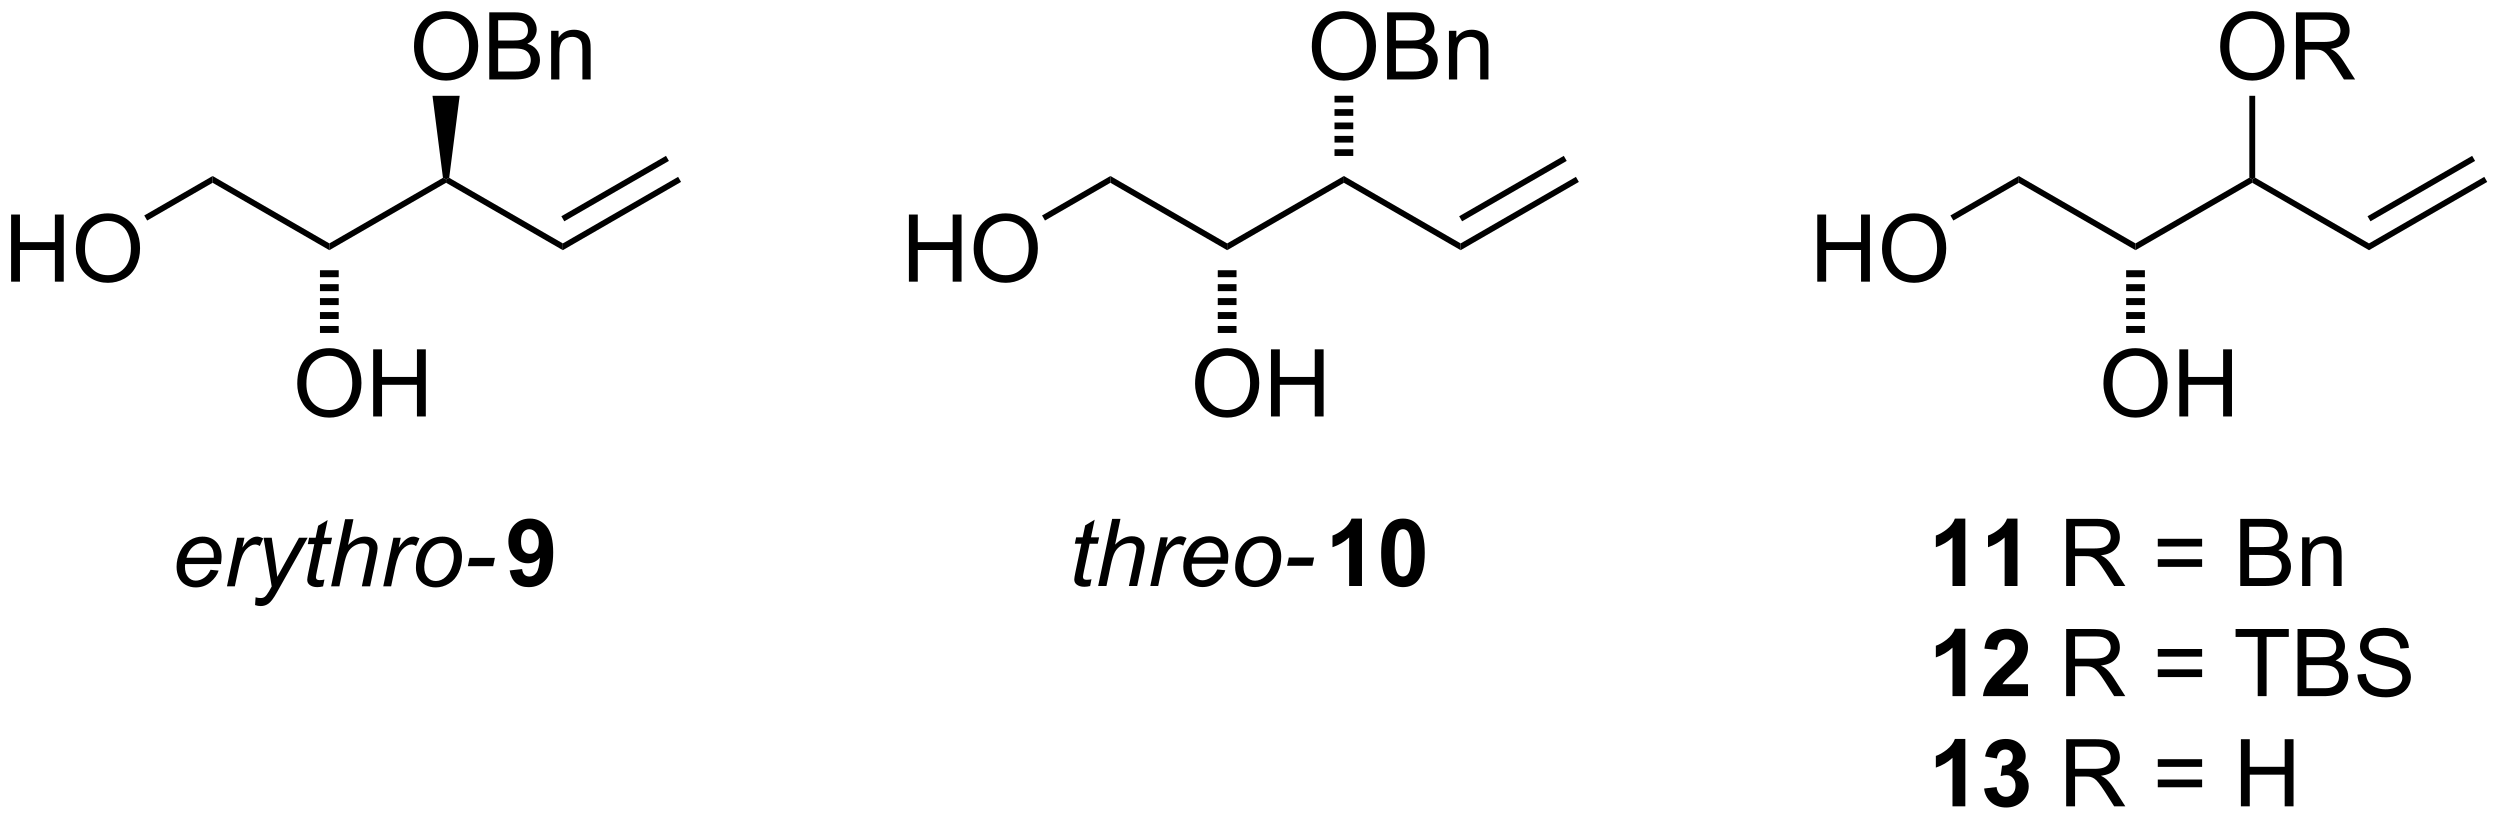 <?xml version="1.0" encoding="UTF-8"?>
<!DOCTYPE svg PUBLIC '-//W3C//DTD SVG 1.0//EN'
          'http://www.w3.org/TR/2001/REC-SVG-20010904/DTD/svg10.dtd'>
<svg stroke-dasharray="none" shape-rendering="auto" xmlns="http://www.w3.org/2000/svg" font-family="'Dialog'" text-rendering="auto" width="90" fill-opacity="1" color-interpolation="auto" color-rendering="auto" preserveAspectRatio="xMidYMid meet" font-size="12px" viewBox="0 0 90 30" fill="black" xmlns:xlink="http://www.w3.org/1999/xlink" stroke="black" image-rendering="auto" stroke-miterlimit="10" stroke-linecap="square" stroke-linejoin="miter" font-style="normal" stroke-width="1" height="30" stroke-dashoffset="0" font-weight="normal" stroke-opacity="1"
><!--Generated by the Batik Graphics2D SVG Generator--><defs id="genericDefs"
  /><g
  ><defs id="defs1"
    ><clipPath clipPathUnits="userSpaceOnUse" id="clipPath1"
      ><path d="M2.286 1.611 L221.56 1.611 L221.56 73.491 L2.286 73.491 L2.286 1.611 Z"
      /></clipPath
      ><clipPath clipPathUnits="userSpaceOnUse" id="clipPath2"
      ><path d="M60.209 52.616 L60.209 122.497 L273.386 122.497 L273.386 52.616 Z"
      /></clipPath
    ></defs
    ><g transform="scale(0.41,0.41) translate(-2.286,-1.611) matrix(1.029,0,0,1.029,-59.645,-52.509)"
    ><path d="M78.15 101.214 L78.838 101.285 Q78.689 101.798 78.155 102.259 Q77.624 102.72 76.884 102.72 Q76.423 102.72 76.038 102.506 Q75.655 102.293 75.452 101.886 Q75.252 101.48 75.252 100.962 Q75.252 100.282 75.567 99.644 Q75.882 99.003 76.382 98.694 Q76.882 98.384 77.463 98.384 Q78.205 98.384 78.647 98.845 Q79.093 99.305 79.093 100.102 Q79.093 100.407 79.038 100.727 L75.983 100.727 Q75.968 100.847 75.968 100.946 Q75.968 101.527 76.233 101.834 Q76.502 102.141 76.89 102.141 Q77.252 102.141 77.603 101.904 Q77.955 101.665 78.15 101.214 ZM76.095 100.188 L78.423 100.188 Q78.429 100.079 78.429 100.032 Q78.429 99.501 78.163 99.217 Q77.897 98.933 77.478 98.933 Q77.025 98.933 76.653 99.246 Q76.28 99.558 76.095 100.188 ZM79.552 102.626 L80.419 98.477 L81.044 98.477 L80.87 99.324 Q81.19 98.845 81.495 98.615 Q81.802 98.384 82.123 98.384 Q82.334 98.384 82.644 98.535 L82.354 99.191 Q82.169 99.058 81.951 99.058 Q81.581 99.058 81.19 99.472 Q80.8 99.886 80.576 100.962 L80.224 102.626 L79.552 102.626 ZM81.951 104.227 L81.995 103.563 Q82.214 103.626 82.419 103.626 Q82.636 103.626 82.769 103.529 Q82.94 103.399 83.144 103.045 L83.37 102.639 L82.677 98.477 L83.373 98.477 L83.685 100.574 Q83.779 101.196 83.847 101.816 L85.701 98.477 L86.44 98.477 L83.794 103.178 Q83.412 103.865 83.115 104.087 Q82.818 104.311 82.433 104.311 Q82.185 104.311 81.951 104.227 ZM87.87 102.05 L87.753 102.631 Q87.498 102.696 87.261 102.696 Q86.839 102.696 86.589 102.488 Q86.401 102.332 86.401 102.063 Q86.401 101.925 86.503 101.433 L87.005 99.024 L86.448 99.024 L86.56 98.477 L87.12 98.477 L87.334 97.457 L88.144 96.97 L87.826 98.477 L88.521 98.477 L88.404 99.024 L87.714 99.024 L87.232 101.316 Q87.144 101.753 87.144 101.839 Q87.144 101.964 87.214 102.032 Q87.287 102.097 87.451 102.097 Q87.685 102.097 87.87 102.05 ZM88.439 102.626 L89.634 96.899 L90.343 96.899 L89.884 99.097 Q90.28 98.714 90.619 98.55 Q90.96 98.384 91.319 98.384 Q91.835 98.384 92.119 98.654 Q92.405 98.925 92.405 99.371 Q92.405 99.589 92.28 100.175 L91.767 102.626 L91.061 102.626 L91.588 100.113 Q91.702 99.566 91.702 99.425 Q91.702 99.222 91.561 99.095 Q91.421 98.964 91.155 98.964 Q90.772 98.964 90.423 99.168 Q90.077 99.368 89.879 99.717 Q89.681 100.066 89.517 100.845 L89.147 102.626 L88.439 102.626 ZM92.888 102.626 L93.755 98.477 L94.38 98.477 L94.206 99.324 Q94.526 98.845 94.831 98.615 Q95.138 98.384 95.459 98.384 Q95.669 98.384 95.979 98.535 L95.69 99.191 Q95.505 99.058 95.287 99.058 Q94.917 99.058 94.526 99.472 Q94.136 99.886 93.912 100.962 L93.56 102.626 L92.888 102.626 ZM95.677 101.05 Q95.677 99.837 96.394 99.04 Q96.982 98.384 97.94 98.384 Q98.69 98.384 99.149 98.852 Q99.607 99.321 99.607 100.118 Q99.607 100.832 99.318 101.449 Q99.029 102.063 98.495 102.391 Q97.964 102.72 97.373 102.72 Q96.888 102.72 96.492 102.514 Q96.097 102.305 95.886 101.928 Q95.677 101.548 95.677 101.05 ZM96.386 100.98 Q96.386 101.566 96.667 101.871 Q96.948 102.173 97.38 102.173 Q97.607 102.173 97.828 102.082 Q98.052 101.988 98.242 101.8 Q98.435 101.613 98.571 101.373 Q98.706 101.134 98.787 100.855 Q98.909 100.47 98.909 100.113 Q98.909 99.55 98.625 99.24 Q98.341 98.93 97.912 98.93 Q97.581 98.93 97.308 99.089 Q97.034 99.246 96.813 99.55 Q96.591 99.855 96.487 100.261 Q96.386 100.665 96.386 100.98 ZM100.108 100.907 L100.257 100.199 L102.413 100.199 L102.267 100.907 L100.108 100.907 Z" stroke="none" clip-path="url(#clipPath2)"
    /></g
    ><g transform="matrix(0.422,0,0,0.422,-25.419,-22.213)"
    ><path d="M103.713 101.3 L104.775 101.183 Q104.814 101.509 104.978 101.665 Q105.142 101.821 105.41 101.821 Q105.751 101.821 105.989 101.509 Q106.228 101.196 106.293 100.212 Q105.879 100.691 105.259 100.691 Q104.582 100.691 104.093 100.17 Q103.603 99.649 103.603 98.813 Q103.603 97.941 104.119 97.41 Q104.637 96.876 105.439 96.876 Q106.309 96.876 106.866 97.55 Q107.426 98.222 107.426 99.766 Q107.426 101.337 106.843 102.032 Q106.262 102.727 105.33 102.727 Q104.658 102.727 104.244 102.371 Q103.83 102.011 103.713 101.3 ZM106.197 98.902 Q106.197 98.371 105.952 98.079 Q105.707 97.785 105.387 97.785 Q105.082 97.785 104.882 98.027 Q104.681 98.266 104.681 98.813 Q104.681 99.368 104.9 99.628 Q105.119 99.886 105.447 99.886 Q105.762 99.886 105.978 99.636 Q106.197 99.386 106.197 98.902 Z" stroke="none" clip-path="url(#clipPath2)"
    /></g
    ><g transform="matrix(0.422,0,0,0.422,-25.419,-22.213)"
    ><path d="M88.33 73.402 L88.33 73.98 L78.371 68.23 L78.371 67.652 Z" stroke="none" clip-path="url(#clipPath2)"
    /></g
    ><g transform="matrix(0.422,0,0,0.422,-25.419,-22.213)"
    ><path d="M98.022 67.806 L98.289 67.941 L98.289 68.23 L88.33 73.98 L88.33 73.402 Z" stroke="none" clip-path="url(#clipPath2)"
    /></g
    ><g transform="matrix(0.422,0,0,0.422,-25.419,-22.213)"
    ><path d="M108.248 73.402 L108.248 73.98 L98.289 68.23 L98.289 67.941 L98.556 67.806 Z" stroke="none" clip-path="url(#clipPath2)"
    /></g
    ><g transform="matrix(0.422,0,0,0.422,-25.419,-22.213)"
    ><path d="M118.083 67.724 L118.333 68.157 L108.248 73.98 L108.248 73.402 ZM117.048 65.932 L108.123 71.084 L108.373 71.517 L117.298 66.365 Z" stroke="none" clip-path="url(#clipPath2)"
    /></g
    ><g transform="matrix(0.422,0,0,0.422,-25.419,-22.213)"
    ><path d="M95.552 56.627 Q95.552 55.2 96.318 54.395 Q97.083 53.588 98.294 53.588 Q99.086 53.588 99.721 53.968 Q100.359 54.346 100.693 55.023 Q101.029 55.7 101.029 56.559 Q101.029 57.431 100.677 58.119 Q100.326 58.806 99.68 59.161 Q99.037 59.515 98.289 59.515 Q97.482 59.515 96.844 59.124 Q96.208 58.731 95.88 58.056 Q95.552 57.379 95.552 56.627 ZM96.333 56.637 Q96.333 57.674 96.888 58.27 Q97.445 58.864 98.287 58.864 Q99.141 58.864 99.693 58.262 Q100.247 57.661 100.247 56.556 Q100.247 55.856 100.01 55.335 Q99.773 54.814 99.318 54.528 Q98.865 54.239 98.297 54.239 Q97.492 54.239 96.912 54.794 Q96.333 55.346 96.333 56.637 ZM101.973 59.416 L101.973 53.689 L104.121 53.689 Q104.777 53.689 105.173 53.864 Q105.572 54.036 105.796 54.398 Q106.02 54.76 106.02 55.153 Q106.02 55.52 105.819 55.846 Q105.621 56.169 105.22 56.369 Q105.738 56.52 106.017 56.887 Q106.298 57.254 106.298 57.754 Q106.298 58.158 106.126 58.504 Q105.957 58.848 105.707 59.036 Q105.457 59.223 105.079 59.319 Q104.704 59.416 104.158 59.416 L101.973 59.416 ZM102.731 56.096 L103.97 56.096 Q104.473 56.096 104.691 56.028 Q104.981 55.942 105.126 55.744 Q105.275 55.544 105.275 55.244 Q105.275 54.958 105.137 54.741 Q105.001 54.525 104.746 54.444 Q104.493 54.364 103.876 54.364 L102.731 54.364 L102.731 56.096 ZM102.731 58.739 L104.158 58.739 Q104.525 58.739 104.673 58.713 Q104.934 58.666 105.108 58.556 Q105.285 58.447 105.397 58.239 Q105.512 58.028 105.512 57.754 Q105.512 57.434 105.348 57.2 Q105.184 56.963 104.892 56.866 Q104.603 56.77 104.056 56.77 L102.731 56.77 L102.731 58.739 ZM107.251 59.416 L107.251 55.267 L107.884 55.267 L107.884 55.856 Q108.34 55.174 109.204 55.174 Q109.579 55.174 109.892 55.309 Q110.207 55.442 110.363 55.661 Q110.52 55.879 110.582 56.181 Q110.621 56.377 110.621 56.864 L110.621 59.416 L109.918 59.416 L109.918 56.892 Q109.918 56.463 109.835 56.249 Q109.754 56.036 109.546 55.911 Q109.337 55.783 109.056 55.783 Q108.606 55.783 108.28 56.069 Q107.954 56.353 107.954 57.15 L107.954 59.416 L107.251 59.416 Z" stroke="none" clip-path="url(#clipPath2)"
    /></g
    ><g transform="matrix(0.422,0,0,0.422,-25.419,-22.213)"
    ><path d="M98.556 67.806 L98.289 67.941 L98.022 67.806 L97.129 60.808 L99.449 60.808 Z" stroke="none" clip-path="url(#clipPath2)"
    /></g
    ><g transform="matrix(0.422,0,0,0.422,-25.419,-22.213)"
    ><path d="M85.593 85.377 Q85.593 83.95 86.359 83.145 Q87.124 82.338 88.335 82.338 Q89.127 82.338 89.762 82.718 Q90.4 83.096 90.734 83.773 Q91.069 84.45 91.069 85.309 Q91.069 86.181 90.718 86.869 Q90.366 87.556 89.72 87.911 Q89.077 88.265 88.33 88.265 Q87.522 88.265 86.885 87.874 Q86.249 87.481 85.921 86.806 Q85.593 86.129 85.593 85.377 ZM86.374 85.387 Q86.374 86.424 86.929 87.02 Q87.486 87.614 88.327 87.614 Q89.181 87.614 89.734 87.012 Q90.288 86.411 90.288 85.306 Q90.288 84.606 90.051 84.085 Q89.814 83.564 89.359 83.278 Q88.905 82.989 88.338 82.989 Q87.533 82.989 86.952 83.543 Q86.374 84.096 86.374 85.387 ZM92.068 88.166 L92.068 82.439 L92.826 82.439 L92.826 84.791 L95.802 84.791 L95.802 82.439 L96.56 82.439 L96.56 88.166 L95.802 88.166 L95.802 85.465 L92.826 85.465 L92.826 88.166 L92.068 88.166 Z" stroke="none" clip-path="url(#clipPath2)"
    /></g
    ><g transform="matrix(0.422,0,0,0.422,-25.419,-22.213)"
    ><path d="M89.13 75.691 L89.13 76.285 L87.53 76.285 L87.53 75.691 ZM89.13 76.88 L89.13 77.474 L87.53 77.474 L87.53 76.88 ZM89.13 78.069 L89.13 78.663 L87.53 78.663 L87.53 78.069 ZM89.13 79.258 L89.13 79.852 L87.53 79.852 L87.53 79.258 ZM89.13 80.446 L89.13 81.041 L87.53 81.041 L87.53 80.446 Z" stroke="none" clip-path="url(#clipPath2)"
    /></g
    ><g transform="matrix(0.422,0,0,0.422,-25.419,-22.213)"
    ><path d="M61.181 76.666 L61.181 70.939 L61.938 70.939 L61.938 73.291 L64.915 73.291 L64.915 70.939 L65.673 70.939 L65.673 76.666 L64.915 76.666 L64.915 73.965 L61.938 73.965 L61.938 76.666 L61.181 76.666 ZM66.706 73.877 Q66.706 72.45 67.471 71.645 Q68.237 70.838 69.448 70.838 Q70.239 70.838 70.875 71.218 Q71.513 71.596 71.846 72.273 Q72.182 72.95 72.182 73.809 Q72.182 74.681 71.831 75.369 Q71.479 76.056 70.833 76.411 Q70.19 76.765 69.442 76.765 Q68.635 76.765 67.997 76.374 Q67.362 75.981 67.034 75.306 Q66.706 74.629 66.706 73.877 ZM67.487 73.887 Q67.487 74.924 68.041 75.52 Q68.599 76.114 69.44 76.114 Q70.294 76.114 70.846 75.512 Q71.401 74.911 71.401 73.806 Q71.401 73.106 71.164 72.585 Q70.927 72.064 70.471 71.778 Q70.018 71.489 69.45 71.489 Q68.646 71.489 68.065 72.043 Q67.487 72.596 67.487 73.887 Z" stroke="none" clip-path="url(#clipPath2)"
    /></g
    ><g transform="matrix(0.422,0,0,0.422,-25.419,-22.213)"
    ><path d="M78.371 67.652 L78.371 68.23 L72.79 71.451 L72.54 71.018 Z" stroke="none" clip-path="url(#clipPath2)"
    /></g
    ><g transform="matrix(0.422,0,0,0.422,-25.419,-22.213)"
    ><path d="M153.347 102.05 L153.23 102.631 Q152.974 102.696 152.737 102.696 Q152.315 102.696 152.065 102.488 Q151.878 102.332 151.878 102.063 Q151.878 101.925 151.98 101.433 L152.482 99.024 L151.925 99.024 L152.037 98.477 L152.597 98.477 L152.81 97.457 L153.62 96.97 L153.303 98.477 L153.998 98.477 L153.881 99.024 L153.19 99.024 L152.709 101.316 Q152.62 101.753 152.62 101.839 Q152.62 101.964 152.69 102.032 Q152.763 102.097 152.928 102.097 Q153.162 102.097 153.347 102.05 ZM153.916 102.626 L155.111 96.899 L155.819 96.899 L155.361 99.097 Q155.757 98.714 156.095 98.55 Q156.437 98.384 156.796 98.384 Q157.312 98.384 157.595 98.654 Q157.882 98.925 157.882 99.371 Q157.882 99.589 157.757 100.175 L157.244 102.626 L156.538 102.626 L157.064 100.113 Q157.179 99.566 157.179 99.425 Q157.179 99.222 157.038 99.095 Q156.898 98.964 156.632 98.964 Q156.249 98.964 155.9 99.168 Q155.554 99.368 155.356 99.717 Q155.158 100.066 154.994 100.845 L154.624 102.626 L153.916 102.626 ZM158.365 102.626 L159.232 98.477 L159.857 98.477 L159.683 99.324 Q160.003 98.845 160.308 98.615 Q160.615 98.384 160.935 98.384 Q161.146 98.384 161.456 98.535 L161.167 99.191 Q160.982 99.058 160.763 99.058 Q160.394 99.058 160.003 99.472 Q159.612 99.886 159.388 100.962 L159.037 102.626 L158.365 102.626 ZM164.076 101.214 L164.763 101.285 Q164.615 101.798 164.081 102.259 Q163.55 102.72 162.81 102.72 Q162.349 102.72 161.964 102.506 Q161.581 102.293 161.378 101.886 Q161.178 101.48 161.178 100.962 Q161.178 100.282 161.493 99.644 Q161.808 99.003 162.308 98.694 Q162.808 98.384 163.388 98.384 Q164.131 98.384 164.573 98.845 Q165.019 99.305 165.019 100.102 Q165.019 100.407 164.964 100.727 L161.909 100.727 Q161.894 100.847 161.894 100.946 Q161.894 101.527 162.159 101.834 Q162.428 102.141 162.815 102.141 Q163.178 102.141 163.529 101.904 Q163.881 101.665 164.076 101.214 ZM162.021 100.188 L164.349 100.188 Q164.355 100.079 164.355 100.032 Q164.355 99.501 164.089 99.217 Q163.823 98.933 163.404 98.933 Q162.951 98.933 162.579 99.246 Q162.206 99.558 162.021 100.188 ZM165.603 101.05 Q165.603 99.837 166.319 99.04 Q166.908 98.384 167.866 98.384 Q168.616 98.384 169.075 98.852 Q169.533 99.321 169.533 100.118 Q169.533 100.832 169.244 101.449 Q168.955 102.063 168.421 102.391 Q167.89 102.72 167.299 102.72 Q166.814 102.72 166.418 102.514 Q166.023 102.305 165.812 101.928 Q165.603 101.548 165.603 101.05 ZM166.312 100.98 Q166.312 101.566 166.593 101.871 Q166.874 102.173 167.306 102.173 Q167.533 102.173 167.754 102.082 Q167.978 101.988 168.168 101.8 Q168.361 101.613 168.496 101.373 Q168.632 101.134 168.713 100.855 Q168.835 100.47 168.835 100.113 Q168.835 99.55 168.551 99.24 Q168.267 98.93 167.838 98.93 Q167.507 98.93 167.233 99.089 Q166.96 99.246 166.739 99.55 Q166.517 99.855 166.413 100.261 Q166.312 100.665 166.312 100.98 ZM170.034 100.907 L170.183 100.199 L172.339 100.199 L172.193 100.907 L170.034 100.907 Z" stroke="none" clip-path="url(#clipPath2)"
    /></g
    ><g transform="matrix(0.422,0,0,0.422,-25.419,-22.213)"
    ><path d="M176.422 102.626 L175.326 102.626 L175.326 98.488 Q174.724 99.05 173.907 99.321 L173.907 98.324 Q174.336 98.183 174.839 97.793 Q175.344 97.399 175.532 96.876 L176.422 96.876 L176.422 102.626 ZM179.918 96.876 Q180.752 96.876 181.22 97.47 Q181.778 98.173 181.778 99.8 Q181.778 101.425 181.215 102.136 Q180.752 102.725 179.918 102.725 Q179.082 102.725 178.569 102.082 Q178.059 101.438 178.059 99.79 Q178.059 98.173 178.621 97.462 Q179.088 96.876 179.918 96.876 ZM179.918 97.785 Q179.72 97.785 179.564 97.912 Q179.408 98.04 179.322 98.368 Q179.207 98.793 179.207 99.8 Q179.207 100.808 179.309 101.186 Q179.411 101.563 179.564 101.688 Q179.72 101.813 179.918 101.813 Q180.119 101.813 180.275 101.686 Q180.431 101.558 180.517 101.23 Q180.629 100.808 180.629 99.8 Q180.629 98.793 180.528 98.418 Q180.426 98.04 180.273 97.912 Q180.119 97.785 179.918 97.785 Z" stroke="none" clip-path="url(#clipPath2)"
    /></g
    ><g transform="matrix(0.422,0,0,0.422,-25.419,-22.213)"
    ><path d="M164.92 73.402 L164.92 73.98 L154.96 68.23 L154.96 67.652 Z" stroke="none" clip-path="url(#clipPath2)"
    /></g
    ><g transform="matrix(0.422,0,0,0.422,-25.419,-22.213)"
    ><path d="M174.879 67.652 L174.879 68.23 L164.92 73.98 L164.92 73.402 Z" stroke="none" clip-path="url(#clipPath2)"
    /></g
    ><g transform="matrix(0.422,0,0,0.422,-25.419,-22.213)"
    ><path d="M184.838 73.402 L184.838 73.98 L174.879 68.23 L174.879 67.652 Z" stroke="none" clip-path="url(#clipPath2)"
    /></g
    ><g transform="matrix(0.422,0,0,0.422,-25.419,-22.213)"
    ><path d="M194.673 67.724 L194.923 68.157 L184.838 73.98 L184.838 73.402 ZM193.638 65.932 L184.713 71.084 L184.963 71.517 L193.888 66.365 Z" stroke="none" clip-path="url(#clipPath2)"
    /></g
    ><g transform="matrix(0.422,0,0,0.422,-25.419,-22.213)"
    ><path d="M172.142 56.627 Q172.142 55.2 172.908 54.395 Q173.673 53.588 174.884 53.588 Q175.676 53.588 176.311 53.968 Q176.949 54.346 177.283 55.023 Q177.619 55.7 177.619 56.559 Q177.619 57.431 177.267 58.119 Q176.916 58.806 176.27 59.161 Q175.626 59.515 174.879 59.515 Q174.072 59.515 173.434 59.124 Q172.798 58.731 172.47 58.056 Q172.142 57.379 172.142 56.627 ZM172.923 56.637 Q172.923 57.674 173.478 58.27 Q174.035 58.864 174.876 58.864 Q175.731 58.864 176.283 58.262 Q176.837 57.661 176.837 56.556 Q176.837 55.856 176.601 55.335 Q176.363 54.814 175.908 54.528 Q175.455 54.239 174.887 54.239 Q174.082 54.239 173.501 54.794 Q172.923 55.346 172.923 56.637 ZM178.563 59.416 L178.563 53.689 L180.711 53.689 Q181.367 53.689 181.763 53.864 Q182.162 54.036 182.386 54.398 Q182.61 54.76 182.61 55.153 Q182.61 55.52 182.409 55.846 Q182.211 56.169 181.81 56.369 Q182.328 56.52 182.607 56.887 Q182.888 57.254 182.888 57.754 Q182.888 58.158 182.716 58.504 Q182.547 58.848 182.297 59.036 Q182.047 59.223 181.669 59.319 Q181.294 59.416 180.748 59.416 L178.563 59.416 ZM179.321 56.096 L180.56 56.096 Q181.063 56.096 181.281 56.028 Q181.571 55.942 181.716 55.744 Q181.865 55.544 181.865 55.244 Q181.865 54.958 181.727 54.741 Q181.591 54.525 181.336 54.444 Q181.083 54.364 180.466 54.364 L179.321 54.364 L179.321 56.096 ZM179.321 58.739 L180.748 58.739 Q181.115 58.739 181.263 58.713 Q181.524 58.666 181.698 58.556 Q181.875 58.447 181.987 58.239 Q182.102 58.028 182.102 57.754 Q182.102 57.434 181.938 57.2 Q181.774 56.963 181.482 56.866 Q181.193 56.77 180.646 56.77 L179.321 56.77 L179.321 58.739 ZM183.841 59.416 L183.841 55.267 L184.474 55.267 L184.474 55.856 Q184.93 55.174 185.794 55.174 Q186.169 55.174 186.482 55.309 Q186.797 55.442 186.953 55.661 Q187.11 55.879 187.172 56.181 Q187.211 56.377 187.211 56.864 L187.211 59.416 L186.508 59.416 L186.508 56.892 Q186.508 56.463 186.425 56.249 Q186.344 56.036 186.136 55.911 Q185.927 55.783 185.646 55.783 Q185.196 55.783 184.87 56.069 Q184.544 56.353 184.544 57.15 L184.544 59.416 L183.841 59.416 Z" stroke="none" clip-path="url(#clipPath2)"
    /></g
    ><g transform="matrix(0.422,0,0,0.422,-25.419,-22.213)"
    ><path d="M174.079 65.941 L174.079 65.371 L175.679 65.371 L175.679 65.941 ZM174.079 64.8 L174.079 64.23 L175.679 64.23 L175.679 64.8 ZM174.079 63.66 L174.079 63.089 L175.679 63.089 L175.679 63.66 ZM174.079 62.519 L174.079 61.949 L175.679 61.949 L175.679 62.519 ZM174.079 61.379 L174.079 60.808 L175.679 60.808 L175.679 61.379 Z" stroke="none" clip-path="url(#clipPath2)"
    /></g
    ><g transform="matrix(0.422,0,0,0.422,-25.419,-22.213)"
    ><path d="M162.183 85.377 Q162.183 83.95 162.948 83.145 Q163.714 82.338 164.925 82.338 Q165.717 82.338 166.352 82.718 Q166.99 83.096 167.323 83.773 Q167.659 84.45 167.659 85.309 Q167.659 86.181 167.308 86.869 Q166.956 87.556 166.31 87.911 Q165.667 88.265 164.92 88.265 Q164.113 88.265 163.475 87.874 Q162.839 87.481 162.511 86.806 Q162.183 86.129 162.183 85.377 ZM162.964 85.387 Q162.964 86.424 163.519 87.02 Q164.076 87.614 164.917 87.614 Q165.771 87.614 166.323 87.012 Q166.878 86.411 166.878 85.306 Q166.878 84.606 166.641 84.085 Q166.404 83.564 165.948 83.278 Q165.495 82.989 164.928 82.989 Q164.123 82.989 163.542 83.543 Q162.964 84.096 162.964 85.387 ZM168.658 88.166 L168.658 82.439 L169.416 82.439 L169.416 84.791 L172.393 84.791 L172.393 82.439 L173.15 82.439 L173.15 88.166 L172.393 88.166 L172.393 85.465 L169.416 85.465 L169.416 88.166 L168.658 88.166 Z" stroke="none" clip-path="url(#clipPath2)"
    /></g
    ><g transform="matrix(0.422,0,0,0.422,-25.419,-22.213)"
    ><path d="M165.72 75.691 L165.72 76.285 L164.12 76.285 L164.12 75.691 ZM165.72 76.88 L165.72 77.474 L164.12 77.474 L164.12 76.88 ZM165.72 78.069 L165.72 78.663 L164.12 78.663 L164.12 78.069 ZM165.72 79.258 L165.72 79.852 L164.12 79.852 L164.12 79.258 ZM165.72 80.446 L165.72 81.041 L164.12 81.041 L164.12 80.446 Z" stroke="none" clip-path="url(#clipPath2)"
    /></g
    ><g transform="matrix(0.422,0,0,0.422,-25.419,-22.213)"
    ><path d="M137.771 76.666 L137.771 70.939 L138.529 70.939 L138.529 73.291 L141.505 73.291 L141.505 70.939 L142.263 70.939 L142.263 76.666 L141.505 76.666 L141.505 73.965 L138.529 73.965 L138.529 76.666 L137.771 76.666 ZM143.296 73.877 Q143.296 72.45 144.061 71.645 Q144.827 70.838 146.038 70.838 Q146.829 70.838 147.465 71.218 Q148.103 71.596 148.436 72.273 Q148.772 72.95 148.772 73.809 Q148.772 74.681 148.421 75.369 Q148.069 76.056 147.423 76.411 Q146.78 76.765 146.032 76.765 Q145.225 76.765 144.587 76.374 Q143.952 75.981 143.624 75.306 Q143.296 74.629 143.296 73.877 ZM144.077 73.887 Q144.077 74.924 144.631 75.52 Q145.189 76.114 146.03 76.114 Q146.884 76.114 147.436 75.512 Q147.991 74.911 147.991 73.806 Q147.991 73.106 147.754 72.585 Q147.517 72.064 147.061 71.778 Q146.608 71.489 146.04 71.489 Q145.236 71.489 144.655 72.043 Q144.077 72.596 144.077 73.887 Z" stroke="none" clip-path="url(#clipPath2)"
    /></g
    ><g transform="matrix(0.422,0,0,0.422,-25.419,-22.213)"
    ><path d="M154.96 67.652 L154.96 68.23 L149.38 71.451 L149.13 71.018 Z" stroke="none" clip-path="url(#clipPath2)"
    /></g
    ><g transform="matrix(0.422,0,0,0.422,-25.419,-22.213)"
    ><path d="M227.893 102.626 L226.797 102.626 L226.797 98.488 Q226.196 99.05 225.378 99.321 L225.378 98.324 Q225.808 98.183 226.31 97.793 Q226.815 97.399 227.003 96.876 L227.893 96.876 L227.893 102.626 ZM232.343 102.626 L231.246 102.626 L231.246 98.488 Q230.645 99.05 229.827 99.321 L229.827 98.324 Q230.257 98.183 230.759 97.793 Q231.265 97.399 231.452 96.876 L232.343 96.876 L232.343 102.626 Z" stroke="none" clip-path="url(#clipPath2)"
    /></g
    ><g transform="matrix(0.422,0,0,0.422,-25.419,-22.213)"
    ><path d="M236.496 102.626 L236.496 96.899 L239.036 96.899 Q239.801 96.899 240.2 97.053 Q240.598 97.207 240.835 97.597 Q241.075 97.988 241.075 98.462 Q241.075 99.071 240.679 99.49 Q240.286 99.907 239.46 100.019 Q239.762 100.165 239.918 100.305 Q240.249 100.61 240.546 101.066 L241.543 102.626 L240.59 102.626 L239.832 101.433 Q239.499 100.918 239.283 100.644 Q239.069 100.371 238.9 100.261 Q238.731 100.152 238.554 100.11 Q238.426 100.082 238.132 100.082 L237.254 100.082 L237.254 102.626 L236.496 102.626 ZM237.254 99.425 L238.882 99.425 Q239.403 99.425 239.694 99.319 Q239.989 99.212 240.14 98.975 Q240.293 98.738 240.293 98.462 Q240.293 98.055 239.996 97.795 Q239.702 97.532 239.067 97.532 L237.254 97.532 L237.254 99.425 ZM248.093 99.259 L244.311 99.259 L244.311 98.602 L248.093 98.602 L248.093 99.259 ZM248.093 100.996 L244.311 100.996 L244.311 100.339 L248.093 100.339 L248.093 100.996 ZM251.347 102.626 L251.347 96.899 L253.495 96.899 Q254.151 96.899 254.547 97.074 Q254.946 97.246 255.17 97.608 Q255.393 97.97 255.393 98.363 Q255.393 98.73 255.193 99.055 Q254.995 99.378 254.594 99.579 Q255.112 99.73 255.391 100.097 Q255.672 100.464 255.672 100.964 Q255.672 101.368 255.5 101.714 Q255.331 102.058 255.081 102.246 Q254.831 102.433 254.453 102.529 Q254.078 102.626 253.532 102.626 L251.347 102.626 ZM252.105 99.305 L253.344 99.305 Q253.847 99.305 254.065 99.238 Q254.355 99.152 254.5 98.954 Q254.649 98.753 254.649 98.454 Q254.649 98.168 254.511 97.951 Q254.375 97.735 254.12 97.654 Q253.868 97.574 253.25 97.574 L252.105 97.574 L252.105 99.305 ZM252.105 101.949 L253.532 101.949 Q253.899 101.949 254.047 101.923 Q254.308 101.876 254.482 101.766 Q254.659 101.657 254.771 101.449 Q254.886 101.238 254.886 100.964 Q254.886 100.644 254.722 100.41 Q254.558 100.173 254.266 100.076 Q253.977 99.98 253.43 99.98 L252.105 99.98 L252.105 101.949 ZM256.625 102.626 L256.625 98.477 L257.258 98.477 L257.258 99.066 Q257.714 98.384 258.579 98.384 Q258.954 98.384 259.266 98.519 Q259.581 98.652 259.737 98.871 Q259.894 99.089 259.956 99.391 Q259.995 99.587 259.995 100.074 L259.995 102.626 L259.292 102.626 L259.292 100.102 Q259.292 99.673 259.209 99.459 Q259.128 99.246 258.92 99.121 Q258.711 98.993 258.43 98.993 Q257.979 98.993 257.654 99.279 Q257.329 99.563 257.329 100.36 L257.329 102.626 L256.625 102.626 Z" stroke="none" clip-path="url(#clipPath2)"
    /></g
    ><g transform="matrix(0.422,0,0,0.422,-25.419,-22.213)"
    ><path d="M227.893 112.026 L226.797 112.026 L226.797 107.888 Q226.196 108.45 225.378 108.721 L225.378 107.724 Q225.808 107.583 226.31 107.192 Q226.815 106.799 227.003 106.276 L227.893 106.276 L227.893 112.026 ZM233.241 111.005 L233.241 112.026 L229.395 112.026 Q229.457 111.448 229.77 110.93 Q230.082 110.411 231.004 109.557 Q231.746 108.864 231.913 108.62 Q232.14 108.278 232.14 107.948 Q232.14 107.581 231.942 107.383 Q231.746 107.185 231.397 107.185 Q231.054 107.185 230.851 107.393 Q230.647 107.599 230.616 108.081 L229.522 107.971 Q229.621 107.065 230.137 106.672 Q230.653 106.276 231.426 106.276 Q232.272 106.276 232.757 106.734 Q233.241 107.19 233.241 107.87 Q233.241 108.255 233.103 108.606 Q232.965 108.956 232.663 109.338 Q232.465 109.591 231.944 110.067 Q231.426 110.544 231.286 110.7 Q231.147 110.856 231.061 111.005 L233.241 111.005 Z" stroke="none" clip-path="url(#clipPath2)"
    /></g
    ><g transform="matrix(0.422,0,0,0.422,-25.419,-22.213)"
    ><path d="M236.496 112.026 L236.496 106.299 L239.036 106.299 Q239.801 106.299 240.2 106.453 Q240.598 106.606 240.835 106.997 Q241.075 107.388 241.075 107.862 Q241.075 108.471 240.679 108.89 Q240.286 109.307 239.46 109.419 Q239.762 109.565 239.918 109.706 Q240.249 110.01 240.546 110.466 L241.543 112.026 L240.59 112.026 L239.832 110.833 Q239.499 110.317 239.283 110.044 Q239.069 109.771 238.9 109.661 Q238.731 109.552 238.554 109.51 Q238.426 109.481 238.132 109.481 L237.254 109.481 L237.254 112.026 L236.496 112.026 ZM237.254 108.825 L238.882 108.825 Q239.403 108.825 239.694 108.719 Q239.989 108.612 240.14 108.375 Q240.293 108.138 240.293 107.862 Q240.293 107.456 239.996 107.195 Q239.702 106.932 239.067 106.932 L237.254 106.932 L237.254 108.825 ZM248.093 108.659 L244.311 108.659 L244.311 108.002 L248.093 108.002 L248.093 108.659 ZM248.093 110.396 L244.311 110.396 L244.311 109.739 L248.093 109.739 L248.093 110.396 ZM252.836 112.026 L252.836 106.974 L250.948 106.974 L250.948 106.299 L255.487 106.299 L255.487 106.974 L253.594 106.974 L253.594 112.026 L252.836 112.026 ZM256.233 112.026 L256.233 106.299 L258.382 106.299 Q259.038 106.299 259.434 106.474 Q259.832 106.646 260.056 107.008 Q260.28 107.37 260.28 107.763 Q260.28 108.13 260.08 108.456 Q259.882 108.778 259.481 108.979 Q259.999 109.13 260.278 109.497 Q260.559 109.864 260.559 110.364 Q260.559 110.768 260.387 111.114 Q260.218 111.458 259.968 111.646 Q259.718 111.833 259.34 111.93 Q258.965 112.026 258.418 112.026 L256.233 112.026 ZM256.991 108.706 L258.231 108.706 Q258.733 108.706 258.952 108.638 Q259.241 108.552 259.387 108.354 Q259.536 108.153 259.536 107.854 Q259.536 107.567 259.397 107.351 Q259.262 107.135 259.007 107.055 Q258.754 106.974 258.137 106.974 L256.991 106.974 L256.991 108.706 ZM256.991 111.349 L258.418 111.349 Q258.786 111.349 258.934 111.323 Q259.194 111.276 259.369 111.166 Q259.546 111.057 259.658 110.849 Q259.772 110.638 259.772 110.364 Q259.772 110.044 259.608 109.81 Q259.444 109.573 259.153 109.476 Q258.864 109.38 258.317 109.38 L256.991 109.38 L256.991 111.349 ZM261.343 110.185 L262.059 110.122 Q262.108 110.552 262.293 110.828 Q262.481 111.104 262.871 111.273 Q263.262 111.442 263.749 111.442 Q264.184 111.442 264.515 111.315 Q264.848 111.185 265.009 110.961 Q265.171 110.737 265.171 110.471 Q265.171 110.2 265.015 110 Q264.858 109.799 264.499 109.661 Q264.27 109.573 263.481 109.383 Q262.692 109.192 262.374 109.026 Q261.965 108.81 261.762 108.492 Q261.562 108.174 261.562 107.778 Q261.562 107.346 261.806 106.969 Q262.054 106.591 262.525 106.396 Q262.999 106.2 263.577 106.2 Q264.215 106.2 264.7 106.406 Q265.187 106.612 265.447 107.01 Q265.71 107.409 265.731 107.911 L265.004 107.966 Q264.944 107.424 264.606 107.148 Q264.27 106.87 263.608 106.87 Q262.921 106.87 262.606 107.122 Q262.293 107.372 262.293 107.729 Q262.293 108.036 262.515 108.237 Q262.733 108.435 263.658 108.646 Q264.582 108.854 264.926 109.01 Q265.426 109.239 265.663 109.594 Q265.903 109.948 265.903 110.409 Q265.903 110.864 265.64 111.271 Q265.379 111.674 264.887 111.901 Q264.397 112.125 263.786 112.125 Q263.007 112.125 262.481 111.898 Q261.957 111.669 261.658 111.216 Q261.358 110.76 261.343 110.185 Z" stroke="none" clip-path="url(#clipPath2)"
    /></g
    ><g transform="matrix(0.422,0,0,0.422,-25.419,-22.213)"
    ><path d="M227.893 121.426 L226.797 121.426 L226.797 117.288 Q226.196 117.85 225.378 118.121 L225.378 117.124 Q225.808 116.983 226.31 116.593 Q226.815 116.199 227.003 115.676 L227.893 115.676 L227.893 121.426 ZM229.496 119.905 L230.559 119.777 Q230.608 120.184 230.83 120.4 Q231.054 120.613 231.371 120.613 Q231.71 120.613 231.942 120.356 Q232.176 120.098 232.176 119.66 Q232.176 119.246 231.952 119.004 Q231.731 118.762 231.411 118.762 Q231.2 118.762 230.905 118.843 L231.028 117.949 Q231.473 117.96 231.707 117.757 Q231.942 117.551 231.942 117.21 Q231.942 116.921 231.77 116.749 Q231.598 116.577 231.311 116.577 Q231.03 116.577 230.83 116.772 Q230.632 116.968 230.59 117.343 L229.577 117.171 Q229.684 116.652 229.895 116.343 Q230.108 116.03 230.489 115.853 Q230.871 115.676 231.343 115.676 Q232.153 115.676 232.64 116.191 Q233.043 116.613 233.043 117.144 Q233.043 117.897 232.218 118.348 Q232.71 118.452 233.004 118.819 Q233.301 119.186 233.301 119.707 Q233.301 120.46 232.749 120.993 Q232.2 121.525 231.379 121.525 Q230.601 121.525 230.088 121.077 Q229.577 120.629 229.496 119.905 Z" stroke="none" clip-path="url(#clipPath2)"
    /></g
    ><g transform="matrix(0.422,0,0,0.422,-25.419,-22.213)"
    ><path d="M236.496 121.426 L236.496 115.699 L239.036 115.699 Q239.801 115.699 240.2 115.853 Q240.598 116.007 240.835 116.397 Q241.075 116.788 241.075 117.262 Q241.075 117.871 240.679 118.29 Q240.286 118.707 239.46 118.819 Q239.762 118.965 239.918 119.106 Q240.249 119.41 240.546 119.866 L241.543 121.426 L240.59 121.426 L239.832 120.233 Q239.499 119.718 239.283 119.444 Q239.069 119.171 238.9 119.061 Q238.731 118.952 238.554 118.91 Q238.426 118.882 238.132 118.882 L237.254 118.882 L237.254 121.426 L236.496 121.426 ZM237.254 118.225 L238.882 118.225 Q239.403 118.225 239.694 118.118 Q239.989 118.012 240.14 117.775 Q240.293 117.538 240.293 117.262 Q240.293 116.856 239.996 116.595 Q239.702 116.332 239.067 116.332 L237.254 116.332 L237.254 118.225 ZM248.093 118.059 L244.311 118.059 L244.311 117.402 L248.093 117.402 L248.093 118.059 ZM248.093 119.796 L244.311 119.796 L244.311 119.139 L248.093 119.139 L248.093 119.796 ZM251.401 121.426 L251.401 115.699 L252.159 115.699 L252.159 118.051 L255.136 118.051 L255.136 115.699 L255.893 115.699 L255.893 121.426 L255.136 121.426 L255.136 118.725 L252.159 118.725 L252.159 121.426 L251.401 121.426 Z" stroke="none" clip-path="url(#clipPath2)"
    /></g
    ><g transform="matrix(0.422,0,0,0.422,-25.419,-22.213)"
    ><path d="M242.411 73.402 L242.411 73.98 L232.452 68.23 L232.452 67.652 Z" stroke="none" clip-path="url(#clipPath2)"
    /></g
    ><g transform="matrix(0.422,0,0,0.422,-25.419,-22.213)"
    ><path d="M252.12 67.796 L252.37 67.941 L252.37 68.23 L242.411 73.98 L242.411 73.402 Z" stroke="none" clip-path="url(#clipPath2)"
    /></g
    ><g transform="matrix(0.422,0,0,0.422,-25.419,-22.213)"
    ><path d="M262.329 73.402 L262.329 73.98 L252.37 68.23 L252.37 67.941 L252.62 67.796 Z" stroke="none" clip-path="url(#clipPath2)"
    /></g
    ><g transform="matrix(0.422,0,0,0.422,-25.419,-22.213)"
    ><path d="M272.164 67.724 L272.414 68.157 L262.329 73.98 L262.329 73.402 ZM271.129 65.932 L262.204 71.084 L262.454 71.517 L271.379 66.365 Z" stroke="none" clip-path="url(#clipPath2)"
    /></g
    ><g transform="matrix(0.422,0,0,0.422,-25.419,-22.213)"
    ><path d="M249.633 56.627 Q249.633 55.2 250.399 54.395 Q251.165 53.588 252.375 53.588 Q253.167 53.588 253.803 53.968 Q254.44 54.346 254.774 55.023 Q255.11 55.7 255.11 56.559 Q255.11 57.431 254.758 58.119 Q254.407 58.806 253.761 59.161 Q253.118 59.515 252.37 59.515 Q251.563 59.515 250.925 59.124 Q250.29 58.731 249.961 58.056 Q249.633 57.379 249.633 56.627 ZM250.415 56.637 Q250.415 57.674 250.969 58.27 Q251.526 58.864 252.368 58.864 Q253.222 58.864 253.774 58.262 Q254.328 57.661 254.328 56.556 Q254.328 55.856 254.092 55.335 Q253.855 54.814 253.399 54.528 Q252.946 54.239 252.378 54.239 Q251.573 54.239 250.993 54.794 Q250.415 55.346 250.415 56.637 ZM256.098 59.416 L256.098 53.689 L258.637 53.689 Q259.403 53.689 259.801 53.843 Q260.2 53.997 260.437 54.387 Q260.676 54.778 260.676 55.252 Q260.676 55.861 260.28 56.281 Q259.887 56.697 259.062 56.809 Q259.364 56.955 259.52 57.096 Q259.851 57.4 260.147 57.856 L261.145 59.416 L260.192 59.416 L259.434 58.223 Q259.101 57.708 258.885 57.434 Q258.671 57.161 258.502 57.051 Q258.332 56.942 258.155 56.9 Q258.028 56.872 257.733 56.872 L256.856 56.872 L256.856 59.416 L256.098 59.416 ZM256.856 56.215 L258.483 56.215 Q259.004 56.215 259.296 56.109 Q259.59 56.002 259.741 55.765 Q259.895 55.528 259.895 55.252 Q259.895 54.846 259.598 54.585 Q259.304 54.322 258.668 54.322 L256.856 54.322 L256.856 56.215 Z" stroke="none" clip-path="url(#clipPath2)"
    /></g
    ><g transform="matrix(0.422,0,0,0.422,-25.419,-22.213)"
    ><path d="M252.62 67.796 L252.37 67.941 L252.12 67.796 L252.12 60.808 L252.62 60.808 Z" stroke="none" clip-path="url(#clipPath2)"
    /></g
    ><g transform="matrix(0.422,0,0,0.422,-25.419,-22.213)"
    ><path d="M239.674 85.377 Q239.674 83.95 240.44 83.145 Q241.205 82.338 242.416 82.338 Q243.208 82.338 243.843 82.718 Q244.481 83.096 244.815 83.773 Q245.15 84.45 245.15 85.309 Q245.15 86.181 244.799 86.869 Q244.447 87.556 243.802 87.911 Q243.158 88.265 242.411 88.265 Q241.604 88.265 240.966 87.874 Q240.33 87.481 240.002 86.806 Q239.674 86.129 239.674 85.377 ZM240.455 85.387 Q240.455 86.424 241.01 87.02 Q241.567 87.614 242.408 87.614 Q243.262 87.614 243.815 87.012 Q244.369 86.411 244.369 85.306 Q244.369 84.606 244.132 84.085 Q243.895 83.564 243.44 83.278 Q242.986 82.989 242.419 82.989 Q241.614 82.989 241.033 83.543 Q240.455 84.096 240.455 85.387 ZM246.149 88.166 L246.149 82.439 L246.907 82.439 L246.907 84.791 L249.884 84.791 L249.884 82.439 L250.641 82.439 L250.641 88.166 L249.884 88.166 L249.884 85.465 L246.907 85.465 L246.907 88.166 L246.149 88.166 Z" stroke="none" clip-path="url(#clipPath2)"
    /></g
    ><g transform="matrix(0.422,0,0,0.422,-25.419,-22.213)"
    ><path d="M243.211 75.691 L243.211 76.285 L241.611 76.285 L241.611 75.691 ZM243.211 76.88 L243.211 77.474 L241.611 77.474 L241.611 76.88 ZM243.211 78.069 L243.211 78.663 L241.611 78.663 L241.611 78.069 ZM243.211 79.258 L243.211 79.852 L241.611 79.852 L241.611 79.258 ZM243.211 80.446 L243.211 81.041 L241.611 81.041 L241.611 80.446 Z" stroke="none" clip-path="url(#clipPath2)"
    /></g
    ><g transform="matrix(0.422,0,0,0.422,-25.419,-22.213)"
    ><path d="M215.262 76.666 L215.262 70.939 L216.02 70.939 L216.02 73.291 L218.996 73.291 L218.996 70.939 L219.754 70.939 L219.754 76.666 L218.996 76.666 L218.996 73.965 L216.02 73.965 L216.02 76.666 L215.262 76.666 ZM220.787 73.877 Q220.787 72.45 221.552 71.645 Q222.318 70.838 223.529 70.838 Q224.32 70.838 224.956 71.218 Q225.594 71.596 225.927 72.273 Q226.263 72.95 226.263 73.809 Q226.263 74.681 225.912 75.369 Q225.56 76.056 224.914 76.411 Q224.271 76.765 223.524 76.765 Q222.716 76.765 222.078 76.374 Q221.443 75.981 221.115 75.306 Q220.787 74.629 220.787 73.877 ZM221.568 73.887 Q221.568 74.924 222.123 75.52 Q222.68 76.114 223.521 76.114 Q224.375 76.114 224.927 75.512 Q225.482 74.911 225.482 73.806 Q225.482 73.106 225.245 72.585 Q225.008 72.064 224.552 71.778 Q224.099 71.489 223.531 71.489 Q222.727 71.489 222.146 72.043 Q221.568 72.596 221.568 73.887 Z" stroke="none" clip-path="url(#clipPath2)"
    /></g
    ><g transform="matrix(0.422,0,0,0.422,-25.419,-22.213)"
    ><path d="M232.452 67.652 L232.452 68.23 L226.871 71.451 L226.621 71.018 Z" stroke="none" clip-path="url(#clipPath2)"
    /></g
  ></g
></svg
>
